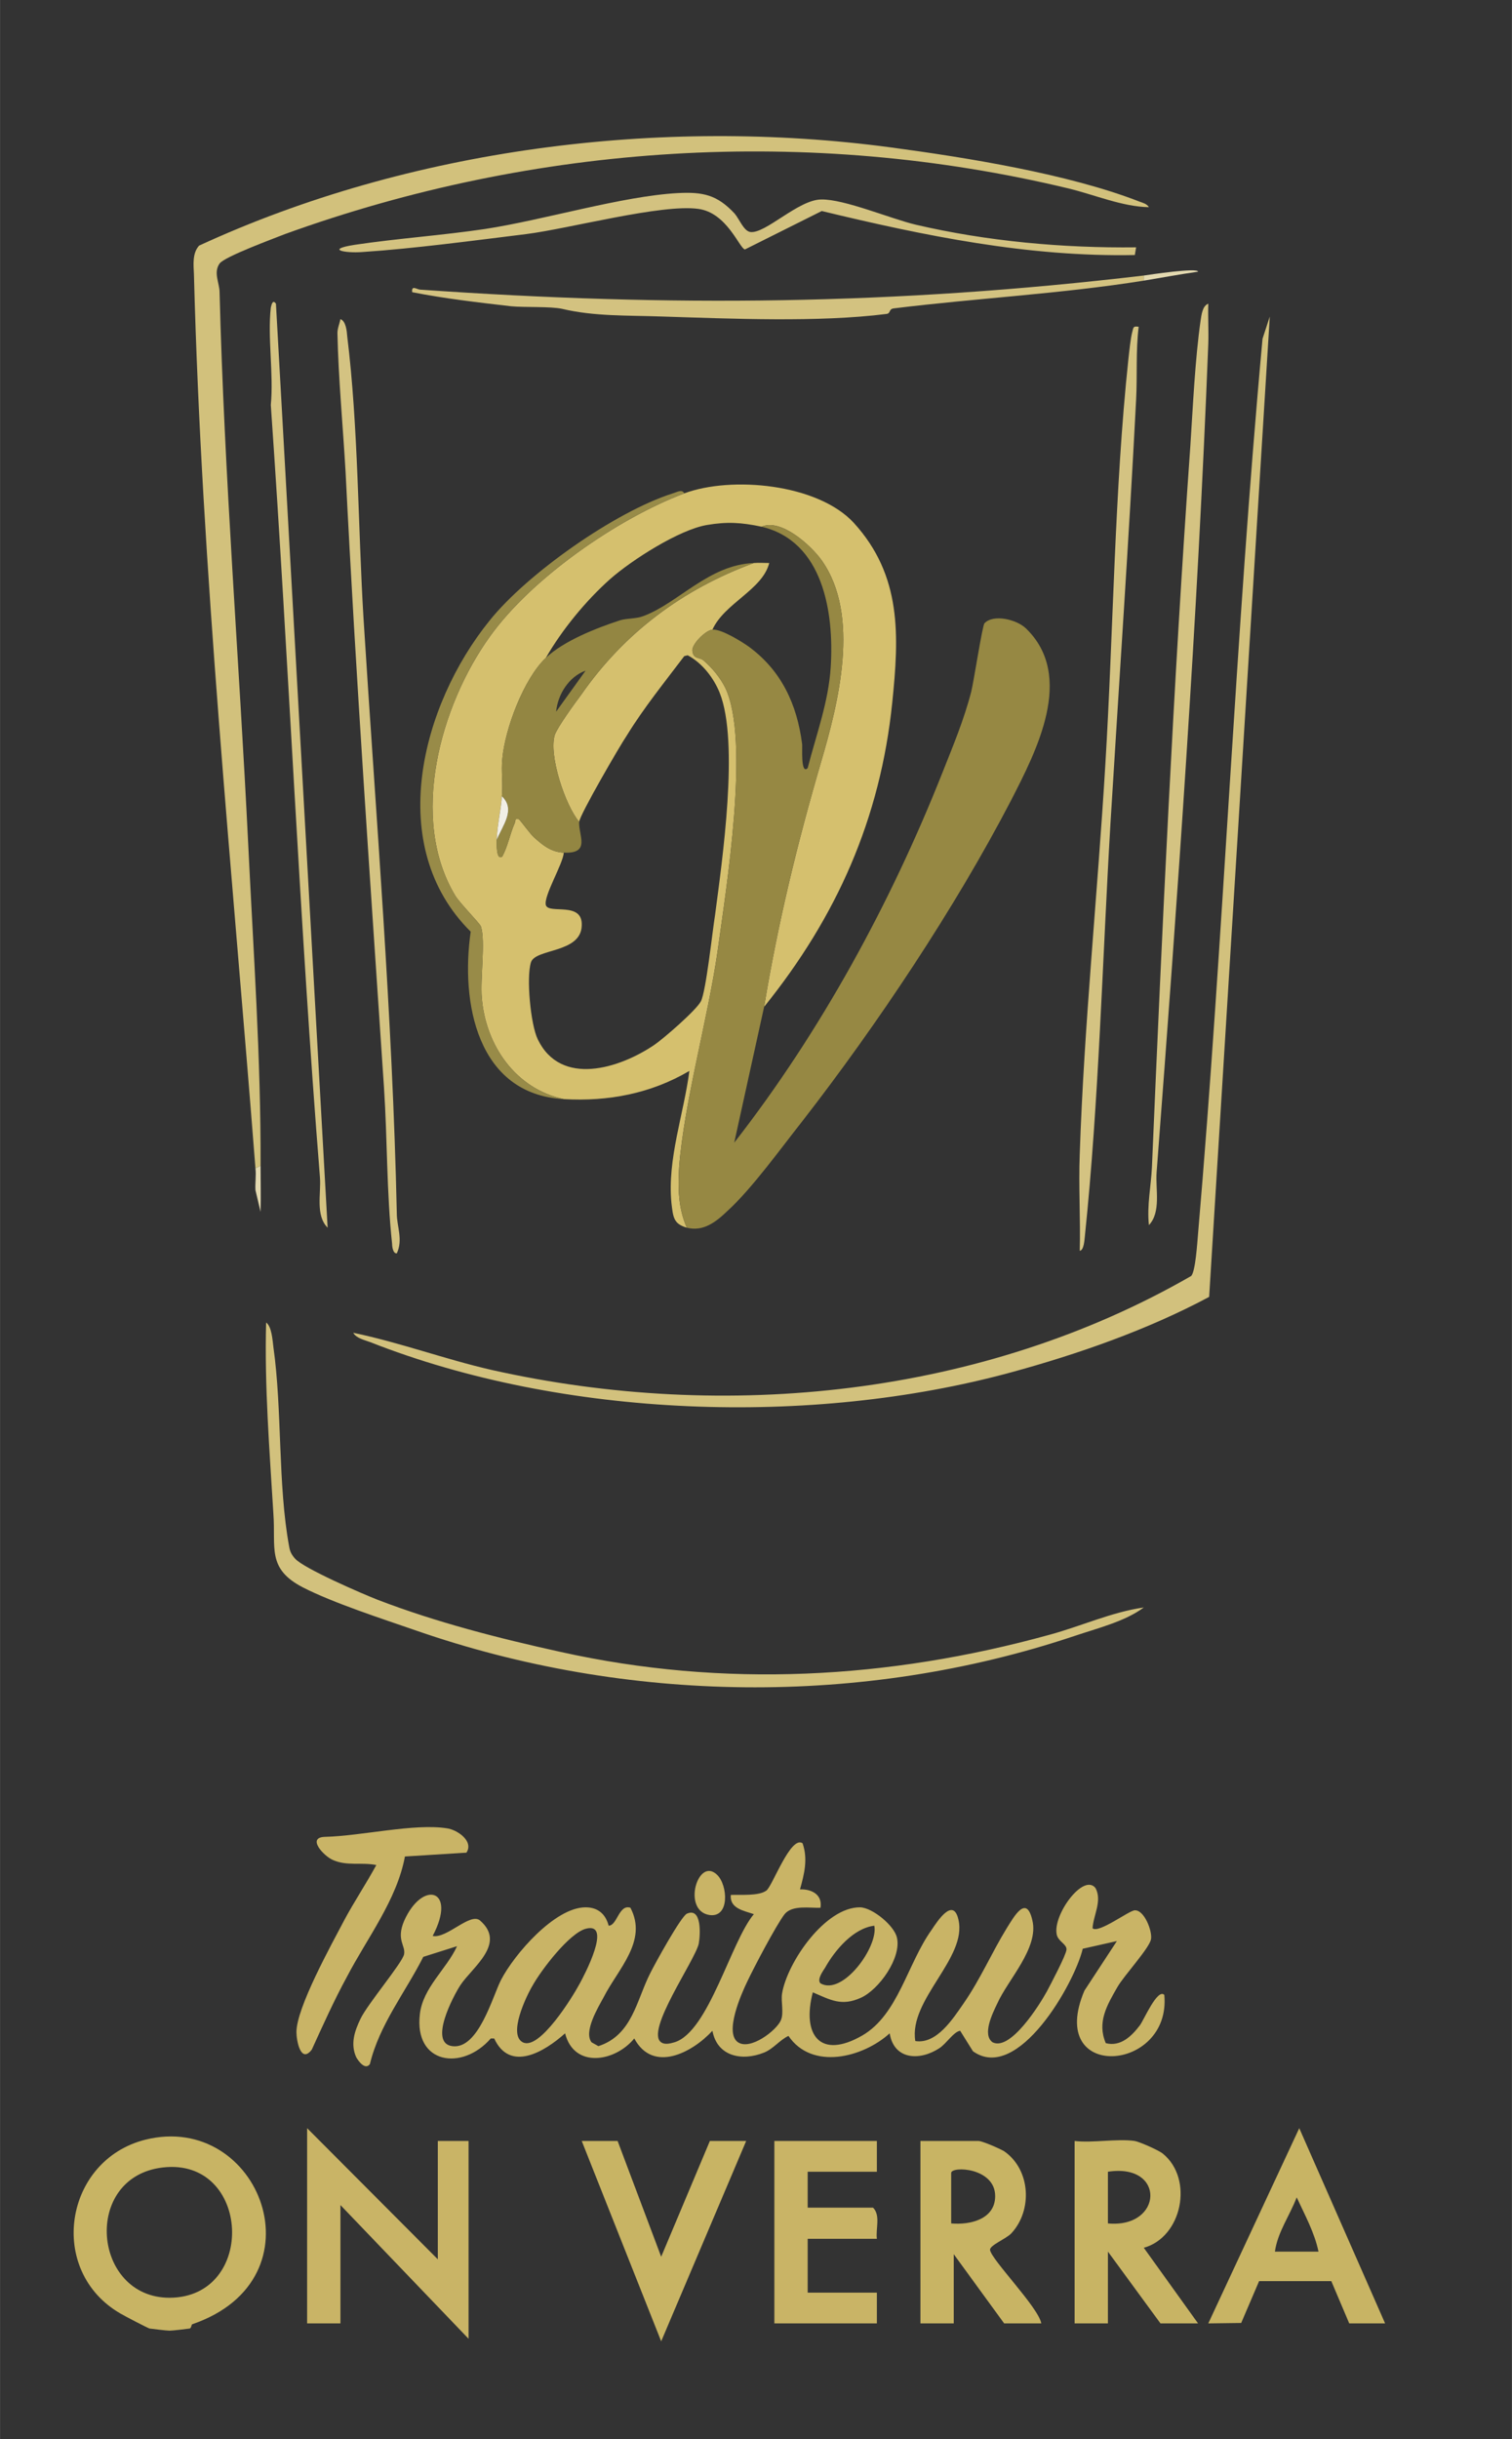 <svg version="1.2" xmlns="http://www.w3.org/2000/svg" viewBox="0 0 354 571" width="155" height="250">
	<rect x="0" y="0" width="354" height="571" fill="#333333" stroke="none"/>
	<title>Logo on verra svg pdf copie (1) (1)</title>
	<style>
		.s0 { fill: #d5c06e } 
		.s1 { fill: #968843 } 
		.s2 { fill: #c9b466 } 
		.s3 { fill: #d2c17c } 
		.s4 { fill: #d2c17d } 
		.s5 { fill: #c8b464 } 
		.s6 { fill: #d4c382 } 
		.s7 { fill: #d3c280 } 
		.s8 { fill: #988b48 } 
		.s9 { fill: #e3d9b0 } 
		.s10 { fill: #938642 } 
		.s11 { fill: #f1efe6 } 
	</style>
	<g id="Calque 1">
		<g id="&lt;Group&gt;">
			<g id="&lt;Group&gt;">
				<path id="&lt;Path&gt;" class="s0" d="m178.9 235.7c3.2-19.5 7.8-38.4 13.3-57.2 4.1-13.9 9.3-34.4 0.2-47.3-2.5-3.5-9.5-9.9-14.1-7.9-4.7-1-8.1-1.2-12.8-0.4-6.5 1.1-17.6 8.2-22.7 12.7-5.7 5.1-11.2 11.8-15 18.4-5.2 4.9-9.6 16.7-10.2 23.7-0.3 2.8 0.2 5.9-0.1 8.7-0.2 3.2-1.1 6.8-1.2 10.2 0 0.6-0.2 5 1.3 3.9 1.3-2.4 1.8-5.3 2.9-7.8 0.2-0.4 0-1.4 1-0.9 0.3 0.2 2.6 3.4 3.5 4.2 2.1 1.9 4.1 3.5 7 3.6-0.2 2.7-4.8 10.2-4.2 12.3 0.7 2.2 8.7-1 8.4 4.8-0.2 6.5-10.9 5.3-11.9 8.6-1.1 3.5-0.1 14.5 1.6 18 5.4 11.2 19.2 6.8 27.3 1.3 2.2-1.5 9.8-8.1 10.9-10.2 1.2-2.3 2.7-16.4 3.3-20.1 1.7-13 5.7-40.5 1.1-52.1-1.4-3.5-4.1-7-7.5-8.8l-0.8 0.2c-4.6 6.1-9.4 12-13.4 18.5-1.7 2.5-11.1 18.7-11.2 20.3-3.3-3.9-7.2-15.7-5.7-20.4 0.7-1.9 4.7-7.4 6.2-9.4 10.1-14.5 23.8-24.7 40.4-30.8 1.2-0.1 2.4 0 3.6 0-1.6 6.3-10.5 9.4-13.3 15.6-1.5 0.1-4.8 3.3-4.7 4.9 0.2 2.1 1.7 1.5 2.6 2.3 2 1.7 3.9 4 5.1 6.4 5.9 12.3 0.2 47.1-1.8 61.7-2.3 16-7.8 35.2-9 50.5-0.3 4.9-0.2 9.7 1.8 14.2-3.1-0.9-3.2-2.4-3.6-5.8-1-10.3 2.9-20.8 4.2-30.9-9 5.3-19 7.2-29.4 6.6-11.3-2.4-18.3-12.6-19.2-23.7-0.4-4.4 0.9-13.2-0.2-16.7-0.2-0.7-4.8-5.3-6-7.2-10.9-18.1-3.5-44.6 8.1-60.7 9.8-13.7 29.9-27.6 45.5-33.5 11-4.1 31.2-2.3 39.7 6.9 11.3 12.4 10.6 26.5 9 42.1-2.8 27.2-13 50.1-30 71.2z"/>
				<path id="&lt;Path&gt;" class="s1" d="m178.3 123.3c4.6-2 11.6 4.4 14.1 7.9 9.1 12.9 3.9 33.4-0.2 47.3-5.5 18.8-10.1 37.7-13.3 57.2l-7 31.8c20.2-25.9 36.6-56 48.7-86.5 2.5-6.3 5.1-12.5 6.8-19.1 0.6-2.4 2.6-15.5 3.1-16 2.1-2.2 7.5-0.9 9.7 1.2 11.6 11.2 2.4 28.8-3.5 40.3-13.1 25.2-31.4 52.6-48.8 75-4.9 6.2-11.9 15.9-17.5 21-2.7 2.6-5.7 5-9.6 4-2-4.5-2.1-9.3-1.8-14.2 1.2-15.3 6.7-34.5 9-50.5 2-14.6 7.7-49.4 1.8-61.7-1.2-2.4-3.1-4.7-5.1-6.4-0.9-0.8-2.4-0.2-2.6-2.3-0.1-1.6 3.2-4.8 4.7-4.9 2-0.2 6.7 2.7 8.4 3.9 7.7 5.6 11.4 13.5 12.6 22.9 0.1 0.5-0.4 7.3 1.3 5.6 2-7.8 4.9-15.5 5.4-23.7 0.8-12.8-1.8-29.4-16.2-32.8z"/>
				<path id="&lt;Compound Path&gt;" fill-rule="evenodd" class="s2" d="m187.9 431.5c1.3 3.7 0.4 7.2-0.6 10.8 2.7-0.1 5.3 1.2 4.8 4.3-2.5 0.1-6.6-0.7-8.4 1.5-2 2.6-7.2 12.5-8.8 15.9-1.3 2.7-5.4 11.9-2.1 14.1 2.9 1.9 8.9-2.7 10-5.1 0.8-1.8 0-4.3 0.3-6.3 1.2-7.3 10.1-20.3 18.3-20.2 2.9 0.1 8 4.3 8.6 7.1 1.1 4.7-4.2 12.2-8.5 14.1-4.5 2-7 0.5-11.2-1.3-2.6 10 1.7 15.8 11.6 10.1 8.4-4.9 10.5-16.7 16.2-24.7 1.4-2.1 5.1-7.8 6.3-2.4 2.1 9-11.7 18.7-10.1 28.4 5 0.8 8.8-5.2 11.3-8.8 3.9-5.6 6.6-11.9 10.1-17.6 1.7-2.7 4.6-8 6-1.9 1.6 6.5-5.7 13.9-8.2 19.5-1.1 2.3-3.6 7.3-1.1 9.1 4.2 2.1 11-8.8 12.7-11.9 0.9-1.7 4.5-8.5 4.6-9.8 0.1-1.3-2-1.9-2.3-3.6-0.9-4.6 6.3-14.4 9.1-10.8 1.6 3-0.5 6.3-0.7 9.4 1.4 1.3 8.6-4.2 9.9-4.2 2.2-0.1 4.1 4.8 3.8 6.7-0.3 2.1-6.3 8.5-7.9 11.3-2.4 4.2-4.8 8.2-2.7 13.1 3.5 0.9 6.1-1.7 8-4.2 0.9-1.2 4.1-8.7 5.7-7.1 1.7 18.2-27.8 20.4-18.7-1l7.6-11.6-8 1.8c-1.9 8.1-15.2 31.5-25.7 24l-3-4.8c-1.5 0.2-3.3 3.1-4.9 4.1-4.6 3-10.6 2.7-11.6-3.5-6.3 5.7-18.2 8.7-23.7 0.6-2.1 1-3.5 3-5.7 3.9-5.2 2.1-11 0.9-12.1-5.1-4.7 5.1-13.9 10-18.3 1.8-4.5 5.5-14.1 7.1-16.2-1.2-4.8 4.3-12.9 9.2-16.6 1.2h-0.8c-6.7 7.7-18 6-16.6-5.7 0.7-6.2 6.3-10.6 8.7-15.9l-7.9 2.5c-4.2 8.3-10.3 15.9-12.5 25.1-1.1 1.5-2.7-0.7-3.2-1.6-1.4-3.1-0.4-6.1 1-9 1.6-3.4 9.8-13.1 10.2-15.1 0.4-2.1-1.9-3.3 0-7.8 4.3-9.7 12.5-7.5 6.7 3.5 3.3 0.7 8.8-5.6 11.1-3.6 6.2 5.4-1.8 10.9-4.6 15.1-1.7 2.6-7.5 13.6-1.9 14.3 6.1 0.8 9.4-11.6 11.4-15.5 3.1-6 12.6-17 19.8-17 2.9 0 4.7 1.6 5.4 4.3 2 0 2.4-5.1 5.1-4.2 4.1 7.8-2.9 14.3-6.3 21-1.3 2.4-4.7 8-2.8 10.5l1.6 0.9c8-2.6 8.9-10.8 12.2-17.2 1.1-2.2 7.1-13.1 8.5-13.8 3.5-1.6 3.2 4.8 2.8 7-0.9 4-12.6 20.5-8.8 23.1 0.8 0.6 2.1 0.3 3.1 0 8-2.4 13.2-23.6 18.6-30-2.3-0.8-5.7-1.3-5.4-4.5 2.2-0.1 6.5 0.3 8.3-1 1.4-0.9 5.7-13 8.5-11.1zm16.8 19.3c-4.9 0.6-9.2 5.7-11.5 9.8-0.5 0.8-2 2.8-1.1 3.7 5.2 3 13.6-8.6 12.6-13.5zm-67.5 0.7c-3.9 1-10.5 9.7-12.5 13.3-1.5 2.5-5.8 11.5-2.3 13.3 3.9 2 11.7-10.7 13.3-13.7 1.1-2 7.7-14.5 1.5-12.9z"/>
				<path id="&lt;Path&gt;" class="s3" d="m59.8 273.5c-5.4-69.5-12.6-139.6-14.4-209.3-0.1-2.3-0.4-4.9 1.2-6.7 49.2-22.7 108.1-30.2 161.9-23 17.9 2.4 41.6 6.2 58.3 12.7 0.8 0.3 1.7 0.5 2.2 1.3-6.2-0.1-12.7-2.9-18.9-4.4-60.8-14.6-124.8-10.5-183.4 10.7-2.5 1-14.2 5.3-15.3 6.9-1.5 2.1 0 4.6 0 6.7 1.1 43 4.6 86.2 6.7 129.1 1.2 25.1 3 50.3 2.9 75.4z"/>
				<path id="&lt;Path&gt;" class="s4" d="m82.7 312c11 2.3 21.5 6.2 32.4 8.7 54.8 12.3 115 6.1 163.8-22 1-1.1 1.4-7.6 1.6-9.9 6-69.7 8.7-139.8 15.1-209.5l1.7-5.2-14.2 229.5c-14.4 7.7-30.7 13.4-46.5 17.7-46.7 12.7-104.7 10.7-149.9-7.1-1.3-0.5-3.3-0.9-4-2.2z"/>
				<path id="&lt;Path&gt;" class="s2" d="m102.5 528.9v-27.7h7.2v46.3l-30-31.3v27.7h-7.8v-45.7z"/>
				<path id="&lt;Compound Path&gt;" fill-rule="evenodd" class="s5" d="m45 544.1c-0.2 0.1-0.2 0.9-0.6 1-0.7 0.1-3.9 0.5-4.7 0.5-0.8 0-3.9-0.4-4.7-0.5-0.4-0.1-5.8-2.9-6.8-3.5-17.3-10-13.2-35.9 5.8-40.7 26.8-6.7 42 32.6 11 43.2zm-6.9-36.7c-18.9 2.2-16.5 30.5 1.6 30.5 20.5-0.1 19-32.9-1.6-30.5z"/>
				<path id="&lt;Path&gt;" class="s4" d="m131.2 386.7c38.2 8.5 76.8 6.4 114.5-4 7.4-2 14.5-5.3 22.1-6.4-4.4 3.3-11 4.9-16.3 6.7-49.6 16.6-104.9 15.8-154.1-1.3-7.8-2.7-19.5-6.5-26.5-10.1-8.5-4.4-6.3-9.3-6.9-17.3-0.9-14.8-2.1-29.8-1.7-44.7 1.3 0.9 1.5 4.1 1.7 5.7 2.1 14.9 1 32.2 3.7 46.8 0.2 1.2 0.6 1.9 1.4 2.8 2.1 2.3 15.7 8.2 19.3 9.6 13.8 5.3 28.3 9 42.8 12.2z"/>
				<path id="&lt;Compound Path&gt;" fill-rule="evenodd" class="s5" d="m265.7 501.2c1.1 0.2 5.7 2.2 6.6 3 7.2 5.9 4.5 19.5-4.5 22l12.7 17.7h-8.8l-12.3-16.8v16.8h-7.8v-42.7c4.3 0.5 10-0.6 14.1 0zm-6.3 7.2v12.1c12.9 1.2 13.6-14.2 0-12.1z"/>
				<path id="&lt;Compound Path&gt;" fill-rule="evenodd" class="s5" d="m243.8 543.9h-8.7l-11.8-16.2v16.2h-7.8v-42.7h13.6c0.9 0 5 1.8 6 2.4 6.2 4.3 6.7 13.8 1.7 19.2-1.2 1.3-5.1 2.8-5 3.9 0.3 2.3 11.3 13.4 12 17.2zm-21.1-23.4c4.5 0.4 10.3-1 10.3-6.4 0-6.7-10.3-7.1-10.3-5.4z"/>
				<path id="&lt;Compound Path&gt;" fill-rule="evenodd" class="s5" d="m315.9 543.9l-4.2-9.9h-16.9l-4.2 9.8-7.7 0.1 21.3-45.7 20.1 45.7zm-7.2-16.8c-0.9-4.4-3.2-8.6-5.1-12.7-1.6 4.2-4.5 8.2-5.1 12.7z"/>
				<path id="&lt;Path&gt;" class="s2" d="m205.3 501.2v7.2h-16.2v8.4h15.3c1.8 1.8 0.6 4.9 0.9 7.3h-16.2v12.6h16.2v7.2h-24v-42.7z"/>
				<path id="&lt;Path&gt;" class="s5" d="m144.6 501.2l10.2 27.1 11.4-27.1h8.5l-19.9 46.9-18.6-46.9z"/>
				<path id="&lt;Path&gt;" class="s6" d="m269 286.8c-0.5-4.6 0.5-9.2 0.7-13.5 2.4-56.3 5-112.7 9-168.9 0.6-9.2 1.1-20.3 2.4-29.4 0.2-1.2 0.4-3.4 1.8-3.9-0.1 3.1 0.1 6.2 0 9.3-2.5 64.4-7.2 129.8-12.1 194-0.3 4 1.1 9.3-1.8 12.4z"/>
				<path id="&lt;Path&gt;" class="s2" d="m94.8 434.6c-1.9 10.2-8.8 19-13.6 28.2-3 5.5-5.6 11.3-8.2 17-2.6 3.4-3.6-2.1-3.6-4.1 0-5.7 8.2-20.5 11.2-26.2 2.3-4.3 5.1-8.5 7.5-12.9-3.5-0.7-6.9 0.3-10.2-1.2-2.1-0.9-6.2-5.3-1.8-5.4 8.5-0.2 20.9-3.2 28.5-2 2.4 0.3 6.4 3 4.6 5.7z"/>
				<path id="&lt;Path&gt;" class="s6" d="m266.6 76.5c-0.7 5.7-0.3 11.4-0.6 17.1-1.7 33-4 66.1-6 99.1-1.9 32.1-2.7 64.9-6 96.7-0.1 0.8-0.2 3.3-1.2 3.4 0.2-7.5-0.3-15.1 0-22.6 1-30.1 4.2-61.1 6-91.3 1.9-31.3 2.1-63.9 5.4-94.9 0.2-1.8 0.5-4.8 0.9-6.3 0.3-1.1 0.2-1.4 1.5-1.2z"/>
				<path id="&lt;Path&gt;" class="s6" d="m92.9 293.4c-0.9 0.1-1.1-1.6-1.1-2.2-1.3-12-1.1-24.5-1.9-36.6-3.2-48-6.6-96.1-9-144.2-0.6-10.5-1.7-22.1-1.9-32.4 0-1.2 0.5-2.2 0.7-3.3 1.3 0.5 1.5 2.8 1.6 4.1 2.6 21.1 2.5 44.4 3.8 65.9 2.9 46.3 6.8 92.9 7.8 139.4 0 3 1.5 6.1 0 9.3z"/>
				<path id="&lt;Path&gt;" class="s6" d="m64.6 71.1l12.1 216.3c-2.9-2.9-1.5-8-1.8-11.8-4.8-60.1-7.3-120.6-11.5-180.8 0.7-7.2-0.8-15.8 0-22.8 0.2-0.9 0.5-1.9 1.2-0.9z"/>
				<path id="&lt;Path&gt;" class="s7" d="m266 57.9l-0.3 1.8c-24.9 0.5-49.3-4.5-73.3-10.3l-18 9c-1.3-0.3-4.2-8.6-10.9-9.5-8.6-1.2-30.1 4.6-40.3 5.9-12.2 1.5-26.3 3.4-38.4 4.2-4 0.3-8.8-0.6-1.7-1.7 10.1-1.5 20.4-2.2 30.5-3.7 13.7-2.1 32.1-7.7 45.1-8.4 5.9-0.3 9.2 0.4 13.3 4.8 1.1 1.3 2.1 4 3.6 4.3 3.5 0.6 11.3-7.6 16.7-7.6 5.4-0.1 16.2 4.5 22.1 5.9 16.7 3.9 34.6 5.5 51.6 5.3z"/>
				<path id="&lt;Path&gt;" class="s7" d="m267.8 64.5v1.2c-19.5 3.1-39.1 4.1-58.6 6.5-1.2 0.2-0.6 1.2-1.7 1.3-15.8 2-36.4 1.1-52.4 0.6-8.3-0.3-15.9 0-23.5-1.8-2.7-0.6-8.8-0.3-11.9-0.6-7.8-0.9-15.6-1.8-23.2-3.3-0.2-1.7 1-0.7 1.8-0.6 58.7 4.1 111.1 3.6 169.5-3.3z"/>
				<path id="&lt;Path&gt;" class="s8" d="m160.2 115.5c-15.6 5.9-35.7 19.8-45.5 33.5-11.6 16.1-19 42.6-8.1 60.7 1.2 1.9 5.8 6.5 6 7.2 1.1 3.5-0.2 12.3 0.2 16.7 0.9 11.1 7.9 21.3 19.2 23.7-20.3-1.1-24.2-22.6-21.8-39.2-20.2-20-11.6-53 4.4-72.8 8.8-11 29.4-25.5 42.9-29.8 0.8-0.2 2.2-1.1 2.7 0z"/>
				<path id="&lt;Path&gt;" class="s2" d="m167.9 438.9c2.5 2.4 3 10.1-1.8 9.4-6.5-1-2.7-13.8 1.8-9.4z"/>
				<path id="&lt;Path&gt;" class="s9" d="m267.8 64.5c1.3-0.2 12.7-1.9 12.7-0.9-4.2 0.6-8.5 1.4-12.7 2.1z"/>
				<path id="&lt;Path&gt;" class="s9" d="m61 272.9c0 3.6 0.1 7.2 0 10.8l-1.2-5.1c-0.1-1.7 0.2-3.4 0-5.1z"/>
				<path id="&lt;Compound Path&gt;" fill-rule="evenodd" class="s10" d="m176.5 131.8c-16.6 6.1-30.3 16.3-40.4 30.8-1.5 2-5.5 7.5-6.2 9.4-1.5 4.7 2.4 16.5 5.7 20.4-0.2 3.1 2.8 7.5-3.6 7.2-2.9-0.1-4.9-1.7-7-3.6-0.9-0.8-3.2-4-3.5-4.2-1-0.5-0.8 0.5-1 0.9-1.1 2.5-1.6 5.4-2.9 7.8-1.5 1.1-1.3-3.3-1.3-3.9 1.4-3.4 4.5-7.1 1.2-10.2 0.3-2.8-0.2-5.9 0.1-8.7 0.6-7 5-18.8 10.2-23.7 4.2-4 11.9-7 17.4-8.8 1.7-0.5 3.7-0.3 5.5-1 8.2-3.1 15.3-12 25.8-12.4zm-46.3 34.8l6.9-9.6c-3.9 1.4-6.5 5.5-6.9 9.6z"/>
				<path id="&lt;Path&gt;" class="s11" d="m116.3 196.6c0.1-3.4 1-7 1.2-10.2 3.3 3.1 0.2 6.8-1.2 10.2z"/>
			</g>
		</g>
	</g>
</svg>